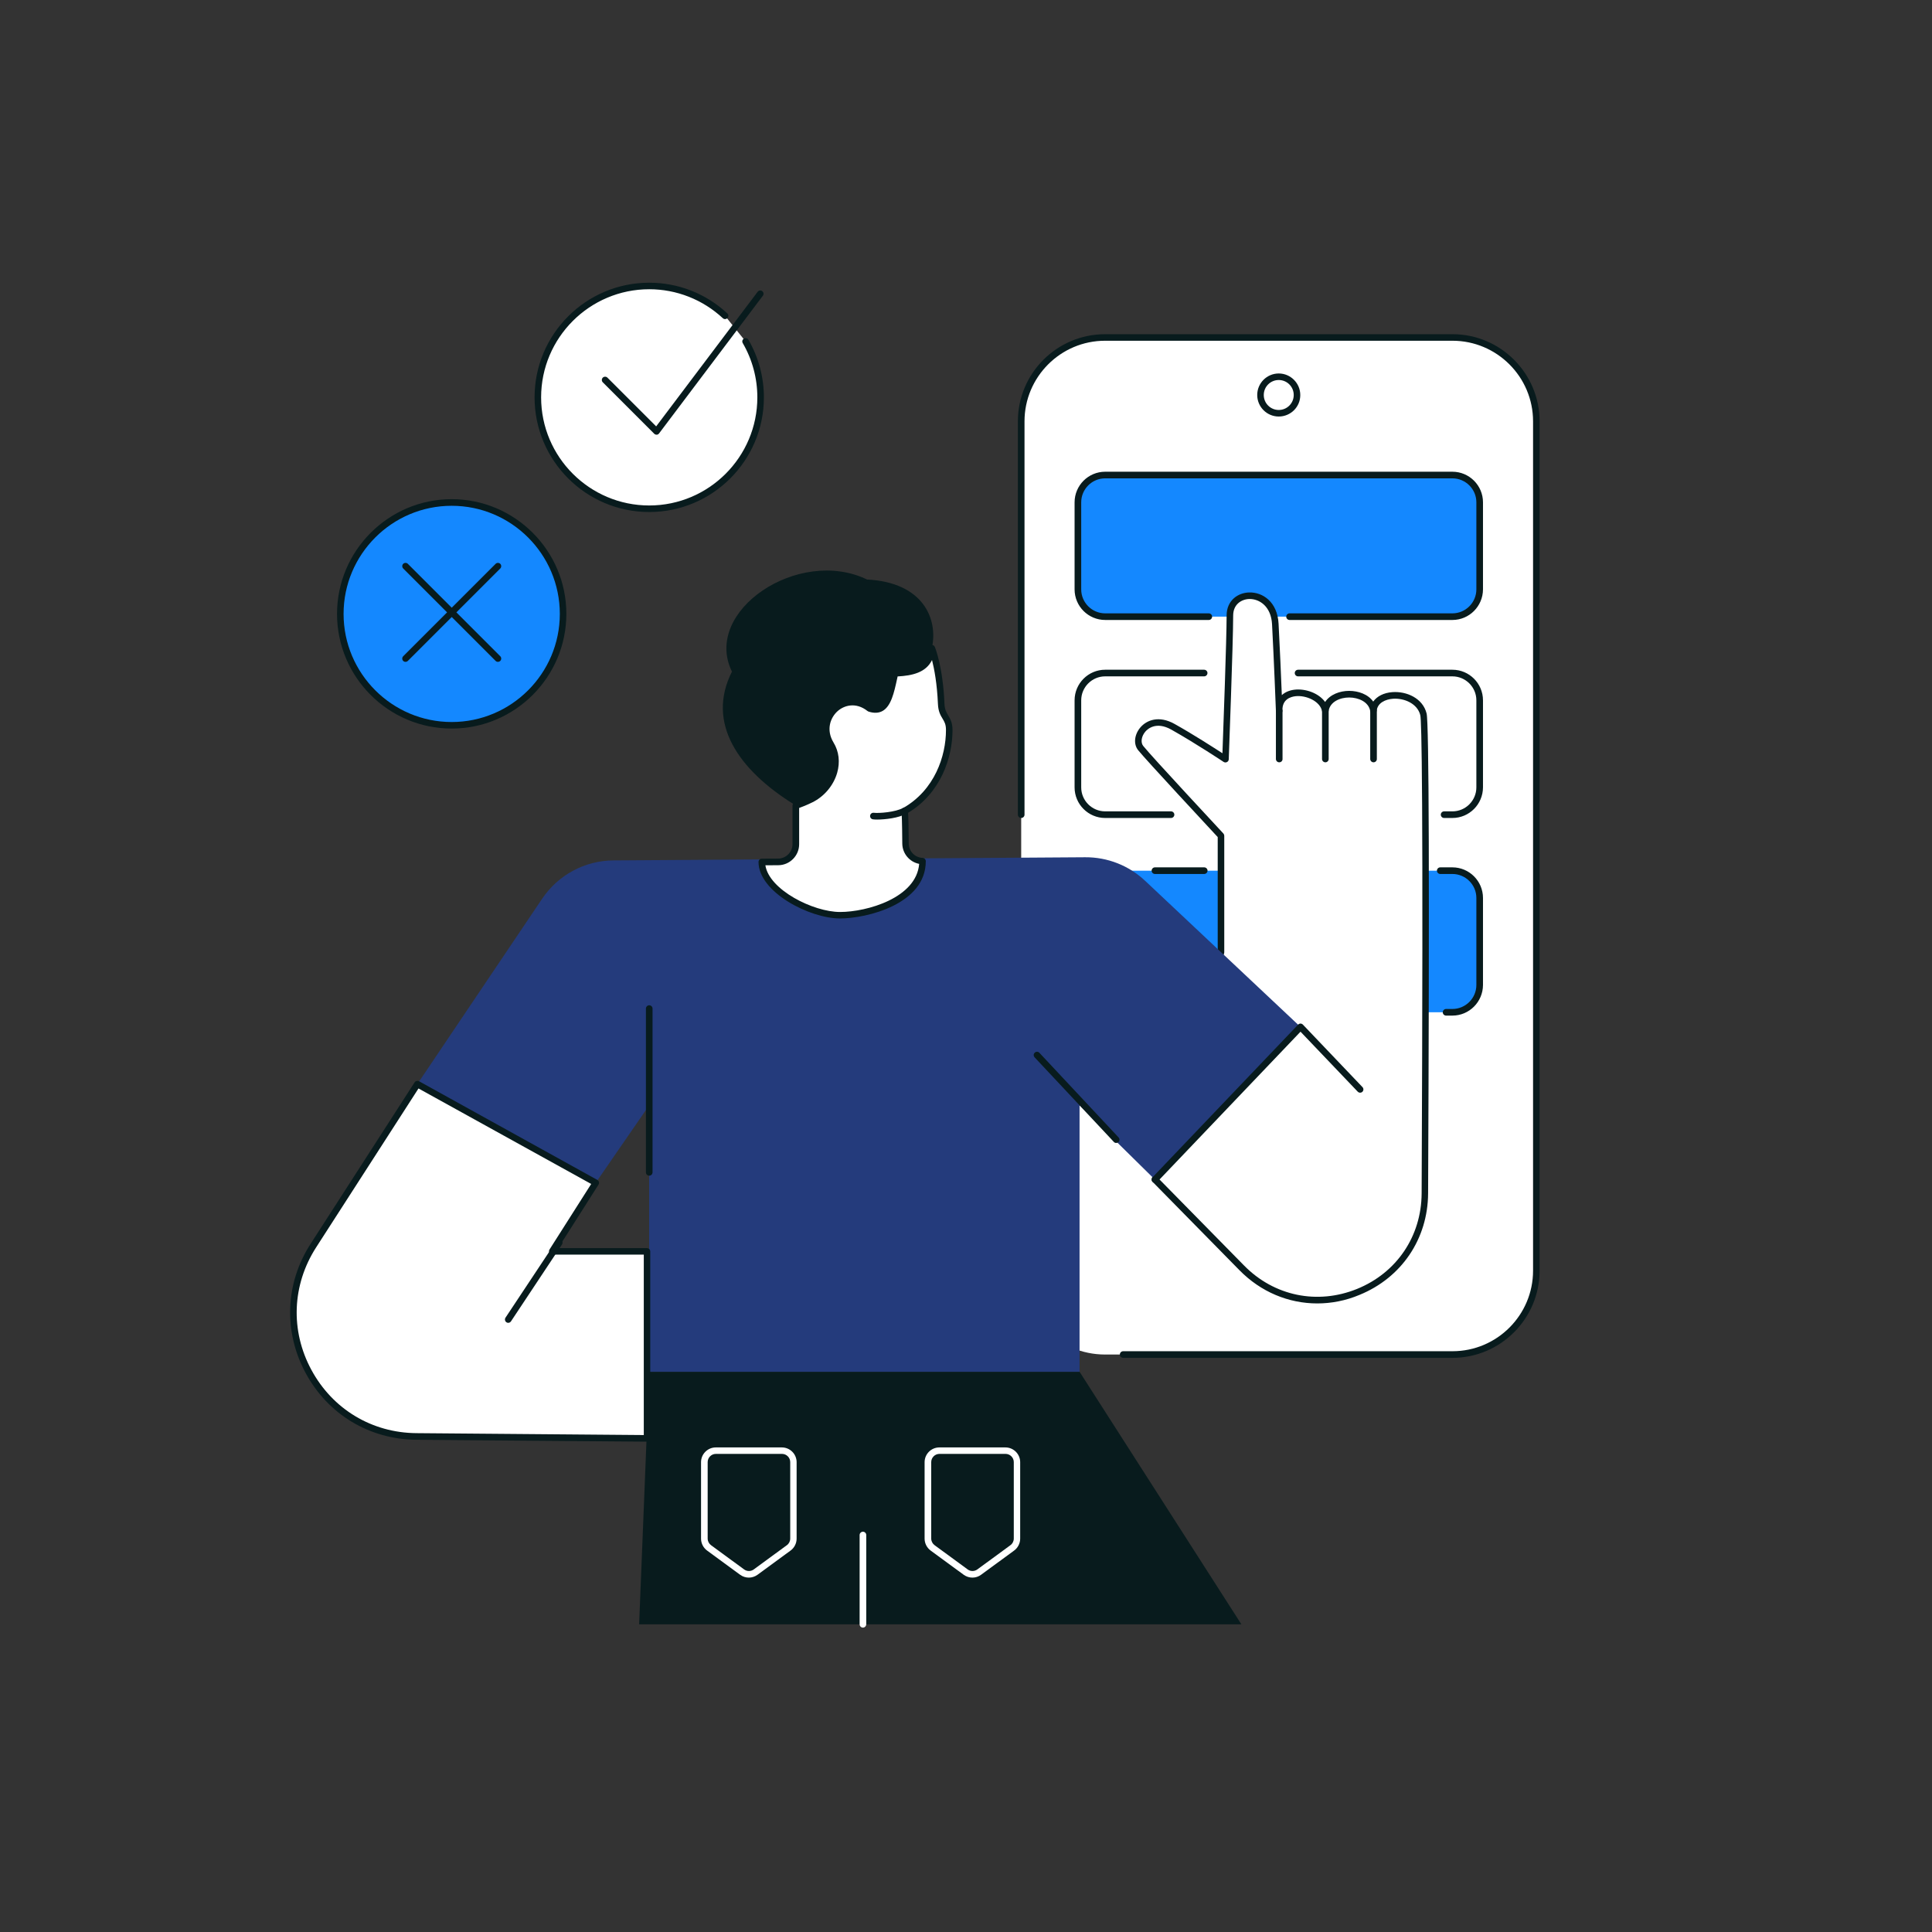 <svg xmlns="http://www.w3.org/2000/svg" xmlns:xlink="http://www.w3.org/1999/xlink" id="_x3C_Layer_x3E_" x="0px" y="0px" viewBox="0 0 2450 2450" style="enable-background:new 0 0 2450 2450;" xml:space="preserve"><rect x="0" y="0" width="2450" height="2450" fill="#333333" stroke="none"/><style type="text/css">	.st0{fill:#1488FF;}	.st1{fill:#081B1D;}	.st2{fill:#FFFFFF;}	.st3{fill:#243B7C;}</style><g>	<g>		<ellipse class="st0" cx="572.8" cy="778.5" rx="141.2" ry="141.2"></ellipse>		<path class="st1" d="M572.8,923.9c-80.2,0-145.4-65.2-145.4-145.4S492.7,633,572.8,633s145.4,65.2,145.4,145.4   S653,923.9,572.8,923.9z M572.8,641.4c-75.6,0-137.1,61.5-137.1,137.1s61.5,137.1,137.1,137.1s137.1-61.5,137.1-137.1   S648.4,641.4,572.8,641.4z"></path>	</g>	<g>		<path class="st2" d="M945.5,433c12.1,20.8,19,45,19,70.9c0,78-63.2,141.2-141.2,141.2S682,581.9,682,503.9s63.2-141.2,141.2-141.2   c37.2,0,70.9,14.3,96.2,37.8L945.5,433z"></path>		<path class="st1" d="M823.3,649.3c-80.2,0-145.4-65.2-145.4-145.4s65.2-145.4,145.4-145.4c36.9,0,72,13.8,99,38.9   c1.7,1.6,1.8,4.2,0.2,5.9s-4.2,1.8-5.9,0.2c-25.4-23.6-58.6-36.7-93.3-36.7c-75.6,0-137.1,61.5-137.1,137.1S747.7,641,823.3,641   s137.1-61.5,137.1-137.1c0-24.2-6.4-48-18.5-68.8c-1.2-2-0.5-4.5,1.5-5.7s4.5-0.5,5.7,1.5c12.8,22.1,19.6,47.3,19.6,73   C968.7,584.1,903.5,649.3,823.3,649.3z"></path>	</g>	<path class="st2" d="M1841.9,1717.7h-440.5c-58.8,0-106.4-47.6-106.4-106.4v-1077c0-58.8,47.6-106.4,106.4-106.4h440.5  c58.8,0,106.4,47.6,106.4,106.4v1077C1948.2,1670.1,1900.6,1717.7,1841.9,1717.7z"></path>	<g>		<g>			<path class="st1" d="M1841.9,1721.9h-417.6c-2.3,0-4.2-1.9-4.2-4.2s1.9-4.2,4.2-4.2h417.6c56.4,0,102.2-45.8,102.2-102.2v-1077    c0-56.4-45.9-102.2-102.2-102.2h-440.5c-56.4,0-102.2,45.9-102.2,102.2v498.8c0,2.3-1.9,4.2-4.2,4.2s-4.2-1.9-4.2-4.2V534.3    c0-61,49.6-110.5,110.6-110.5h440.5c60.9,0,110.5,49.6,110.5,110.5v1077C1952.4,1672.3,1902.8,1721.9,1841.9,1721.9z"></path>		</g>	</g>	<g>		<path class="st0" d="M1532.8,782h-131.4c-19.1,0-34.6-15.5-34.6-34.6V637c0-19.1,15.5-34.6,34.6-34.6h440.3   c19.1,0,34.6,15.5,34.6,34.6v110.4c0,19.1-15.5,34.6-34.6,34.6h-206.5H1532.8L1532.8,782z"></path>		<path class="st1" d="M1841.8,786.2h-206.5c-2.3,0-4.2-1.9-4.2-4.2s1.9-4.2,4.2-4.2h206.5c16.8,0,30.4-13.7,30.4-30.4V637   c0-16.8-13.7-30.4-30.4-30.4h-440.3c-16.8,0-30.4,13.7-30.4,30.4v110.4c0,16.8,13.7,30.4,30.4,30.4h131.4c2.3,0,4.2,1.9,4.2,4.2   s-1.9,4.2-4.2,4.2h-131.4c-21.4,0-38.8-17.4-38.8-38.8V637c0-21.4,17.4-38.8,38.8-38.8h440.3c21.4,0,38.8,17.4,38.8,38.8v110.4   C1880.5,768.8,1863.2,786.2,1841.8,786.2z"></path>	</g>	<g>		<g>			<path class="st1" d="M1485,1037.3h-83.5c-21.4,0-38.8-17.4-38.8-38.8V888.1c0-21.4,17.4-38.8,38.8-38.8H1527    c2.3,0,4.2,1.9,4.2,4.2s-1.9,4.2-4.2,4.2h-125.5c-16.8,0-30.4,13.7-30.4,30.4v110.4c0,16.8,13.7,30.4,30.4,30.4h83.5    c2.3,0,4.2,1.9,4.2,4.2C1489.2,1035.4,1487.3,1037.3,1485,1037.3z"></path>		</g>	</g>	<g>		<g>			<path class="st1" d="M1841.8,1037.3h-10.5c-2.3,0-4.2-1.9-4.2-4.2s1.9-4.2,4.2-4.2h10.5c16.8,0,30.4-13.7,30.4-30.4V888.1    c0-16.8-13.7-30.4-30.4-30.4h-195.7c-2.3,0-4.2-1.9-4.2-4.2s1.9-4.2,4.2-4.2h195.7c21.4,0,38.8,17.4,38.8,38.8v110.4    C1880.5,1019.9,1863.2,1037.3,1841.8,1037.3z"></path>		</g>	</g>	<path class="st0" d="M1841.8,1283.7h-440.3c-19.1,0-34.6-15.5-34.6-34.6v-110.4c0-19.1,15.5-34.6,34.6-34.6h440.3  c19.1,0,34.6,15.5,34.6,34.6v110.4C1876.4,1268.2,1860.9,1283.7,1841.8,1283.7z"></path>	<g>		<g>			<path class="st1" d="M1527.1,1108.3h-62.5c-2.3,0-4.2-1.9-4.2-4.2s1.9-4.2,4.2-4.2h62.5c2.3,0,4.2,1.9,4.2,4.2    C1531.3,1106.4,1529.4,1108.3,1527.1,1108.3z"></path>		</g>	</g>	<g>		<g>			<path class="st1" d="M1841.8,1287.9h-8c-2.3,0-4.2-1.9-4.2-4.2s1.9-4.2,4.2-4.2h8c16.8,0,30.4-13.7,30.4-30.4v-110.4    c0-16.8-13.7-30.4-30.4-30.4h-15.4c-2.3,0-4.2-1.9-4.2-4.2s1.9-4.2,4.2-4.2h15.4c21.4,0,38.8,17.4,38.8,38.8v110.4    C1880.5,1270.5,1863.2,1287.9,1841.8,1287.9z"></path>		</g>	</g>	<path class="st1" d="M1181.7,821.9c8.2-36.6-10.6-83.4-82.2-87C1013,693,890.4,774.7,928.2,851.7c-33.2,65.6,8.8,124.7,78.1,168  c41.6,14.2,157.8-109.1,157.6-111C1163.7,906.7,1181.7,821.9,1181.7,821.9z"></path>	<g>		<path class="st2" d="M1548.4,1207.9V1060c0,0-91.3-98-101.9-111.3s8.9-44.9,40.9-26.9s66.7,41.2,66.7,41.2s5.6-147.4,5.6-182.1   s55.2-35.7,57.6,10.8s4.9,110,4.9,110c-1.4-34.3,53.4-26.3,58.5-0.4c4.6-27.8,56.3-27.3,60.9,0c2.7-27,55.9-25.7,63.5,4.9   c3.7,14.8,3,343.7,1.8,607.5c-0.5,121-147.3,180.7-232.2,94.4L1464.5,1496L1548.4,1207.9z"></path>		<path class="st1" d="M1670.5,1652.9c-36.4,0-71.6-14.5-98.7-42.1l-110.2-112.1c-1.1-1.1-1.4-2.6-1-4.1l83.6-287.4v-145.7   c-10.9-11.8-90.9-97.7-101-110.3c-6-7.6-4.8-19.6,2.9-28.7c8-9.4,23.6-15.5,43.3-4.5c23.8,13.3,49.3,29.8,60.8,37.2   c1.1-30.3,5.3-144.8,5.3-174.6c0-19.6,14.8-29,28.6-29.3c17-0.5,35.9,11.8,37.3,39.9c1.6,30.1,3.2,67.8,4.1,90.3   c4-3.7,9.5-6.1,16.1-6.9c13.9-1.6,30.7,4.3,38.8,15.6c6.3-9.6,18.8-14.1,30.4-14.1h0.1c11.6,0,24,4.3,30.5,13.6   c4.8-6.8,13.4-11.2,24.3-12c17.9-1.3,38.6,7.6,43.4,27.1c3,12.1,3.7,216.9,1.9,608.5c-0.3,57.7-33.6,107-87.1,128.8   C1706.5,1649.4,1688.3,1652.9,1670.5,1652.9z M1469.3,1494.6l108.4,110.3c38,38.7,92.9,50,143.2,29.6s81.6-66.8,81.9-121.1   c2.3-512.6-0.1-600-1.7-606.5c-3.7-14.9-20.6-21.8-34.7-20.8c-9.3,0.7-19.6,5.1-20.6,15.3c-0.2,2.1-1.9,3.7-4,3.8   c-2,0-3.9-1.4-4.2-3.5c-2-11.8-15.2-17.2-26.6-17.2c0,0,0,0-0.1,0c-11.6,0-24.2,5.3-26.1,17.2c-0.3,2-2,3.5-4.1,3.5   c-2,0-3.8-1.4-4.2-3.4c-2.5-12.6-20.2-20.5-33.9-18.9c-6.3,0.8-16.8,4.1-16.3,18.2c0,0.1,0,0.1,0,0.1c0.1,2.3-1.7,4.2-4,4.3   c-2.2,0.1-4.2-1.7-4.3-4l0,0l0,0l0,0c0,0,0,0,0-0.1c-0.1-2.9-2.5-64.8-4.9-109.8c-1.2-22.5-15.8-32.2-28.8-32   c-10.2,0.3-20.5,6.9-20.5,21c0,34.4-5.6,180.8-5.6,182.3c-0.1,1.5-0.9,2.9-2.3,3.5c-1.3,0.7-3,0.6-4.2-0.2   c-0.3-0.2-35-23.3-66.4-41c-19.3-10.8-30.1-0.7-32.9,2.6c-5,5.9-6.2,13.7-2.7,18.1c10.4,13.1,100.8,110.1,101.7,111.1   c0.7,0.8,1.1,1.8,1.1,2.8v147.9c0,0.4-0.1,0.8-0.2,1.2L1469.3,1494.6z M1548.4,1207.9L1548.4,1207.9L1548.4,1207.9z"></path>	</g>	<path class="st3" d="M1376.1,1087.1l-598.1,4c-36.3,0.2-70.2,18.4-90.5,48.6l-158.3,235.1L755.4,1500l67.8-98.3v338.1H1369v-338.1  l95.6,94.2l184.6-193.6l-197-185.3C1431.6,1097.6,1404.4,1086.9,1376.1,1087.1z"></path>	<g>		<path class="st2" d="M529.3,1374.7l-131.9,204.8c-67,104,7,241.1,130.7,242.1l292.4,2.4v-237.2H700.3l55.2-86.9L529.3,1374.7z"></path>		<path class="st1" d="M820.5,1828.2C820.5,1828.2,820.4,1828.2,820.5,1828.2l-292.4-2.4c-59.6-0.5-112.2-32.1-140.5-84.6   s-26-113.8,6.3-163.9l131.9-204.8c1.2-1.8,3.6-2.4,5.5-1.4l226.2,125.2c1,0.6,1.7,1.5,2,2.6s0.1,2.3-0.5,3.3l-51.2,80.6h112.6   c2.3,0,4.2,1.9,4.2,4.2v237c0,1.1-0.4,2.2-1.2,3C822.6,1827.8,821.6,1828.2,820.5,1828.2z M530.7,1380.3l-129.8,201.5   c-30.6,47.6-32.9,105.7-6,155.4c26.9,49.8,76.7,79.8,133.3,80.2l288.2,2.4V1591h-116c-1.5,0-2.9-0.8-3.7-2.2   c-0.7-1.3-0.7-2.9,0.1-4.2l52.9-83.2L530.7,1380.3z"></path>	</g>	<polygon class="st1" points="823.3,1739.7 810.5,2059.8 1574.2,2059.8 1369.1,1739.7  "></polygon>	<g>		<g>			<path class="st1" d="M1464.6,1500c-1,0-2.1-0.4-2.9-1.2c-1.7-1.6-1.7-4.2-0.1-5.9l184.6-193.6c0.8-0.8,1.9-1.3,3-1.3l0,0    c1.1,0,2.2,0.5,3,1.3l75.6,79.3c1.6,1.7,1.5,4.3-0.1,5.9c-1.7,1.6-4.3,1.5-5.9-0.1l-72.6-76.1l-181.6,190.4    C1466.8,1499.5,1465.7,1500,1464.6,1500z"></path>		</g>	</g>	<g>		<path class="st2" d="M1622.2,901.5v61.1V901.5z"></path>		<path class="st1" d="M1622.2,966.7c-2.3,0-4.2-1.9-4.2-4.2v-61c0-2.3,1.9-4.2,4.2-4.2s4.2,1.9,4.2,4.2v61.1   C1626.4,964.9,1624.6,966.7,1622.2,966.7z"></path>	</g>	<g>		<path class="st2" d="M1680.7,901.1v61.5V901.1z"></path>		<path class="st1" d="M1680.7,966.7c-2.3,0-4.2-1.9-4.2-4.2V901c0-2.3,1.9-4.2,4.2-4.2s4.2,1.9,4.2,4.2v61.5   C1684.9,964.9,1683,966.7,1680.7,966.7z"></path>	</g>	<g>		<path class="st2" d="M1741.8,901.1v61.5V901.1z"></path>		<path class="st1" d="M1741.8,966.7c-2.3,0-4.2-1.9-4.2-4.2V901c0-2.3,1.9-4.2,4.2-4.2s4.2,1.9,4.2,4.2v61.5   C1746,964.9,1744.1,966.7,1741.8,966.7z"></path>	</g>	<g>		<path class="st2" d="M949.7,2000.6c-3.9,0-7.8-1.2-11.1-3.6l-41.9-30.7c-4.8-3.5-7.7-9.2-7.7-15.1v-97c0-10.3,8.4-18.7,18.7-18.7   h83.8c10.3,0,18.7,8.4,18.7,18.7v97c0,5.9-2.9,11.6-7.7,15.1l-41.9,30.7C957.4,1999.3,953.5,2000.6,949.7,2000.6z M907.8,1843.7   c-5.7,0-10.4,4.7-10.4,10.4v97c0,3.3,1.6,6.4,4.3,8.4l41.9,30.7c3.7,2.7,8.6,2.7,12.3,0l41.9-30.7l0,0c2.7-1.9,4.3-5.1,4.3-8.4   v-97c0-5.7-4.7-10.4-10.4-10.4H907.8z"></path>	</g>	<g>		<path class="st2" d="M1233.2,2000.6c-3.9,0-7.8-1.2-11.1-3.6l-41.9-30.7c-4.8-3.5-7.7-9.2-7.7-15.1v-97c0-10.3,8.4-18.7,18.7-18.7   h83.8c10.3,0,18.7,8.4,18.7,18.7v97c0,5.9-2.9,11.6-7.7,15.1l-41.9,30.7C1241,1999.3,1237.1,2000.6,1233.2,2000.6z M1191.3,1843.7   c-5.7,0-10.4,4.7-10.4,10.4v97c0,3.3,1.6,6.4,4.3,8.4l41.9,30.7c3.7,2.7,8.6,2.7,12.3,0l41.9-30.7l0,0c2.7-1.9,4.3-5.1,4.3-8.4   v-97c0-5.7-4.7-10.4-10.4-10.4H1191.3z"></path>	</g>	<g>		<path class="st2" d="M1094.3,2064c-2.3,0-4.2-1.9-4.2-4.2v-113.2c0-2.3,1.9-4.2,4.2-4.2s4.2,1.9,4.2,4.2v113.2   C1098.4,2062.1,1096.6,2064,1094.3,2064z"></path>	</g>	<g>		<g>			<path class="st1" d="M644.5,1677.5c-0.8,0-1.6-0.2-2.3-0.7c-1.9-1.3-2.4-3.9-1.2-5.8l64.7-97.5c1.3-1.9,3.8-2.4,5.8-1.2    c1.9,1.3,2.4,3.9,1.2,5.8l-64.7,97.5C647.2,1676.8,645.9,1677.5,644.5,1677.5z"></path>		</g>	</g>	<g>		<g>			<path class="st1" d="M823.3,1490.9c-2.3,0-4.2-1.9-4.2-4.2V1279c0-2.3,1.9-4.2,4.2-4.2s4.2,1.9,4.2,4.2v207.7    C827.4,1489.1,825.6,1490.9,823.3,1490.9z"></path>		</g>	</g>	<g>		<g>			<path class="st1" d="M1415.5,1449.4c-1.1,0-2.2-0.4-3-1.3L1312,1340.8c-1.6-1.7-1.5-4.3,0.2-5.9s4.3-1.5,5.9,0.2l100.4,107.3    c1.6,1.7,1.5,4.3-0.2,5.9C1417.5,1449,1416.5,1449.4,1415.5,1449.4z"></path>		</g>	</g>	<g>		<path class="st2" d="M1169.9,1091.8c0,49.6-68.4,68.8-104.7,68.8s-99.2-31.5-99.2-67.4l20.8-0.1c12.3-0.1,22.3-10.1,22.3-22.5v-49   c0,0,8.4-2.5,19.2-7.9c25.7-12.7,40-45.4,25-69.9c-20.4-33.4,18-70,49.1-45.5c22.7,7.8,26.4-18,32.3-44.5   c24.4-0.9,44.1-5.5,46.8-31.8c0,0,9.8,23.7,11.9,70.4c0.8,17.5,10.2,16.6,10.2,33.4c0,38.5-17.6,80.4-56.6,102.5   c0.5,1.4,0.9,17.8,1.1,41.3C1148.5,1081.5,1158,1091.3,1169.9,1091.8L1169.9,1091.8z"></path>		<path class="st1" d="M1065.3,1164.7c-38.9,0-103.4-33.5-103.4-71.6c0-2.3,1.8-4.2,4.1-4.2l20.8-0.1c10-0.1,18.2-8.3,18.2-18.3v-49   c0-1.8,1.2-3.5,3-4c0.1,0,8.2-2.5,18.6-7.6c12.9-6.4,23-18.4,27-32.1c3.3-11.3,2-22.6-3.7-31.8c-12.1-19.9-5.3-39.7,6.8-50.4   c11.4-10.1,30.5-14.2,47.9-1c4.3,1.4,7.8,1.3,10.6-0.2c7.6-4.3,10.9-19.5,14.4-35.6l1.3-5.9c0.4-1.8,2-3.2,3.9-3.2   c25.3-1,40.5-5.9,42.8-28.1c0.2-1.9,1.7-3.4,3.5-3.7c1.9-0.3,3.7,0.8,4.4,2.5c0.4,1,10.2,24.9,12.2,71.9c0.3,7.6,2.4,11,4.7,14.9   c2.6,4.3,5.5,9.1,5.5,18.7c0,34.6-14.9,79.9-56.3,104.8c0.3,4.4,0.6,14.6,0.8,39.1c0.1,9.8,7.8,17.7,17.6,18.1   c2.2,0.1,4,1.9,4,4.2C1174.1,1146.4,1099.4,1164.7,1065.3,1164.7z M970.6,1097.3c4.7,31,60.5,59.2,94.7,59.2   c34.1,0,96.9-17.9,100.3-61c-12.2-2.4-21.3-13.1-21.4-25.8c-0.2-27.2-0.7-38.8-1-40.4c-0.7-1.9,0.2-3.6,2-4.6   c40.1-22.8,54.4-66,54.4-98.9c0-7.3-1.9-10.4-4.3-14.4c-2.6-4.3-5.5-9.1-5.9-18.8c-1.1-25.6-4.6-44.2-7.5-55.6   c-7.7,15.9-25,19.8-43.6,20.8l-0.6,2.7c-3.9,18-7.7,35-18.5,41.1c-5,2.8-11.1,3-18,0.7c-0.4-0.2-0.8-0.4-1.2-0.7   c-14.7-11.6-29.6-7.1-37.8,0.2c-9.5,8.5-14.8,24-5.2,39.8c6.9,11.3,8.5,24.9,4.6,38.5c-4.6,15.9-16.3,29.9-31.3,37.3   c-7.3,3.6-13.5,6-16.9,7.2v46c0,14.6-11.9,26.5-26.4,26.6L970.6,1097.3z"></path>	</g>	<g>		<g>			<path class="st1" d="M1112.4,1039.3c-2.2,0-4.1-0.1-5.4-0.3c-2.3-0.3-3.9-2.4-3.6-4.7c0.3-2.3,2.4-3.9,4.7-3.6    c6.1,0.8,27.5-0.7,37.1-6.2c2-1.1,4.5-0.4,5.7,1.6c1.1,2,0.4,4.5-1.6,5.7C1139.6,1037.4,1122.2,1039.3,1112.4,1039.3z"></path>		</g>	</g>	<g>		<path class="st2" d="M1621.6,477.7L1621.6,477.7c12.8,0,23.2,10.4,23.2,23.2l0,0c0,12.8-10.4,23.2-23.2,23.2l0,0   c-12.8,0-23.2-10.4-23.2-23.2l0,0C1598.4,488.1,1608.8,477.7,1621.6,477.7z"></path>		<path class="st1" d="M1621.6,528.2c-15.1,0-27.3-12.3-27.3-27.3c0-15.1,12.3-27.3,27.3-27.3s27.3,12.3,27.3,27.3   C1649,516,1636.7,528.2,1621.6,528.2z M1621.6,481.9c-10.5,0-19,8.5-19,19s8.5,19,19,19s19-8.5,19-19   C1640.6,490.4,1632.1,481.9,1621.6,481.9z"></path>	</g>	<g>		<g>			<g>				<path class="st1" d="M631.4,839.3c-1.1,0-2.1-0.4-2.9-1.2L511.3,720.9c-1.6-1.6-1.6-4.3,0-5.9c1.6-1.6,4.3-1.6,5.9,0     l117.2,117.2c1.6,1.6,1.6,4.3,0,5.9C633.6,838.9,632.5,839.3,631.4,839.3z"></path>			</g>			<g>				<path class="st1" d="M514.2,839.3c-1.1,0-2.1-0.4-2.9-1.2c-1.6-1.6-1.6-4.3,0-5.9L628.5,715c1.6-1.6,4.3-1.6,5.9,0     s1.6,4.3,0,5.9L517.2,838.1C516.4,838.9,515.3,839.3,514.2,839.3z"></path>			</g>		</g>	</g>	<g>		<g>			<path class="st1" d="M832.5,551.2c-1.1,0-2.2-0.4-2.9-1.2l-65.2-65.2c-1.6-1.6-1.6-4.3,0-5.9s4.3-1.6,5.9,0l61.8,61.8L960.8,370    c1.4-1.8,4-2.2,5.8-0.8c1.8,1.4,2.2,4,0.8,5.8L835.8,549.6c-0.7,1-1.8,1.6-3,1.7C832.7,551.2,832.6,551.2,832.5,551.2z"></path>		</g>	</g></g></svg>